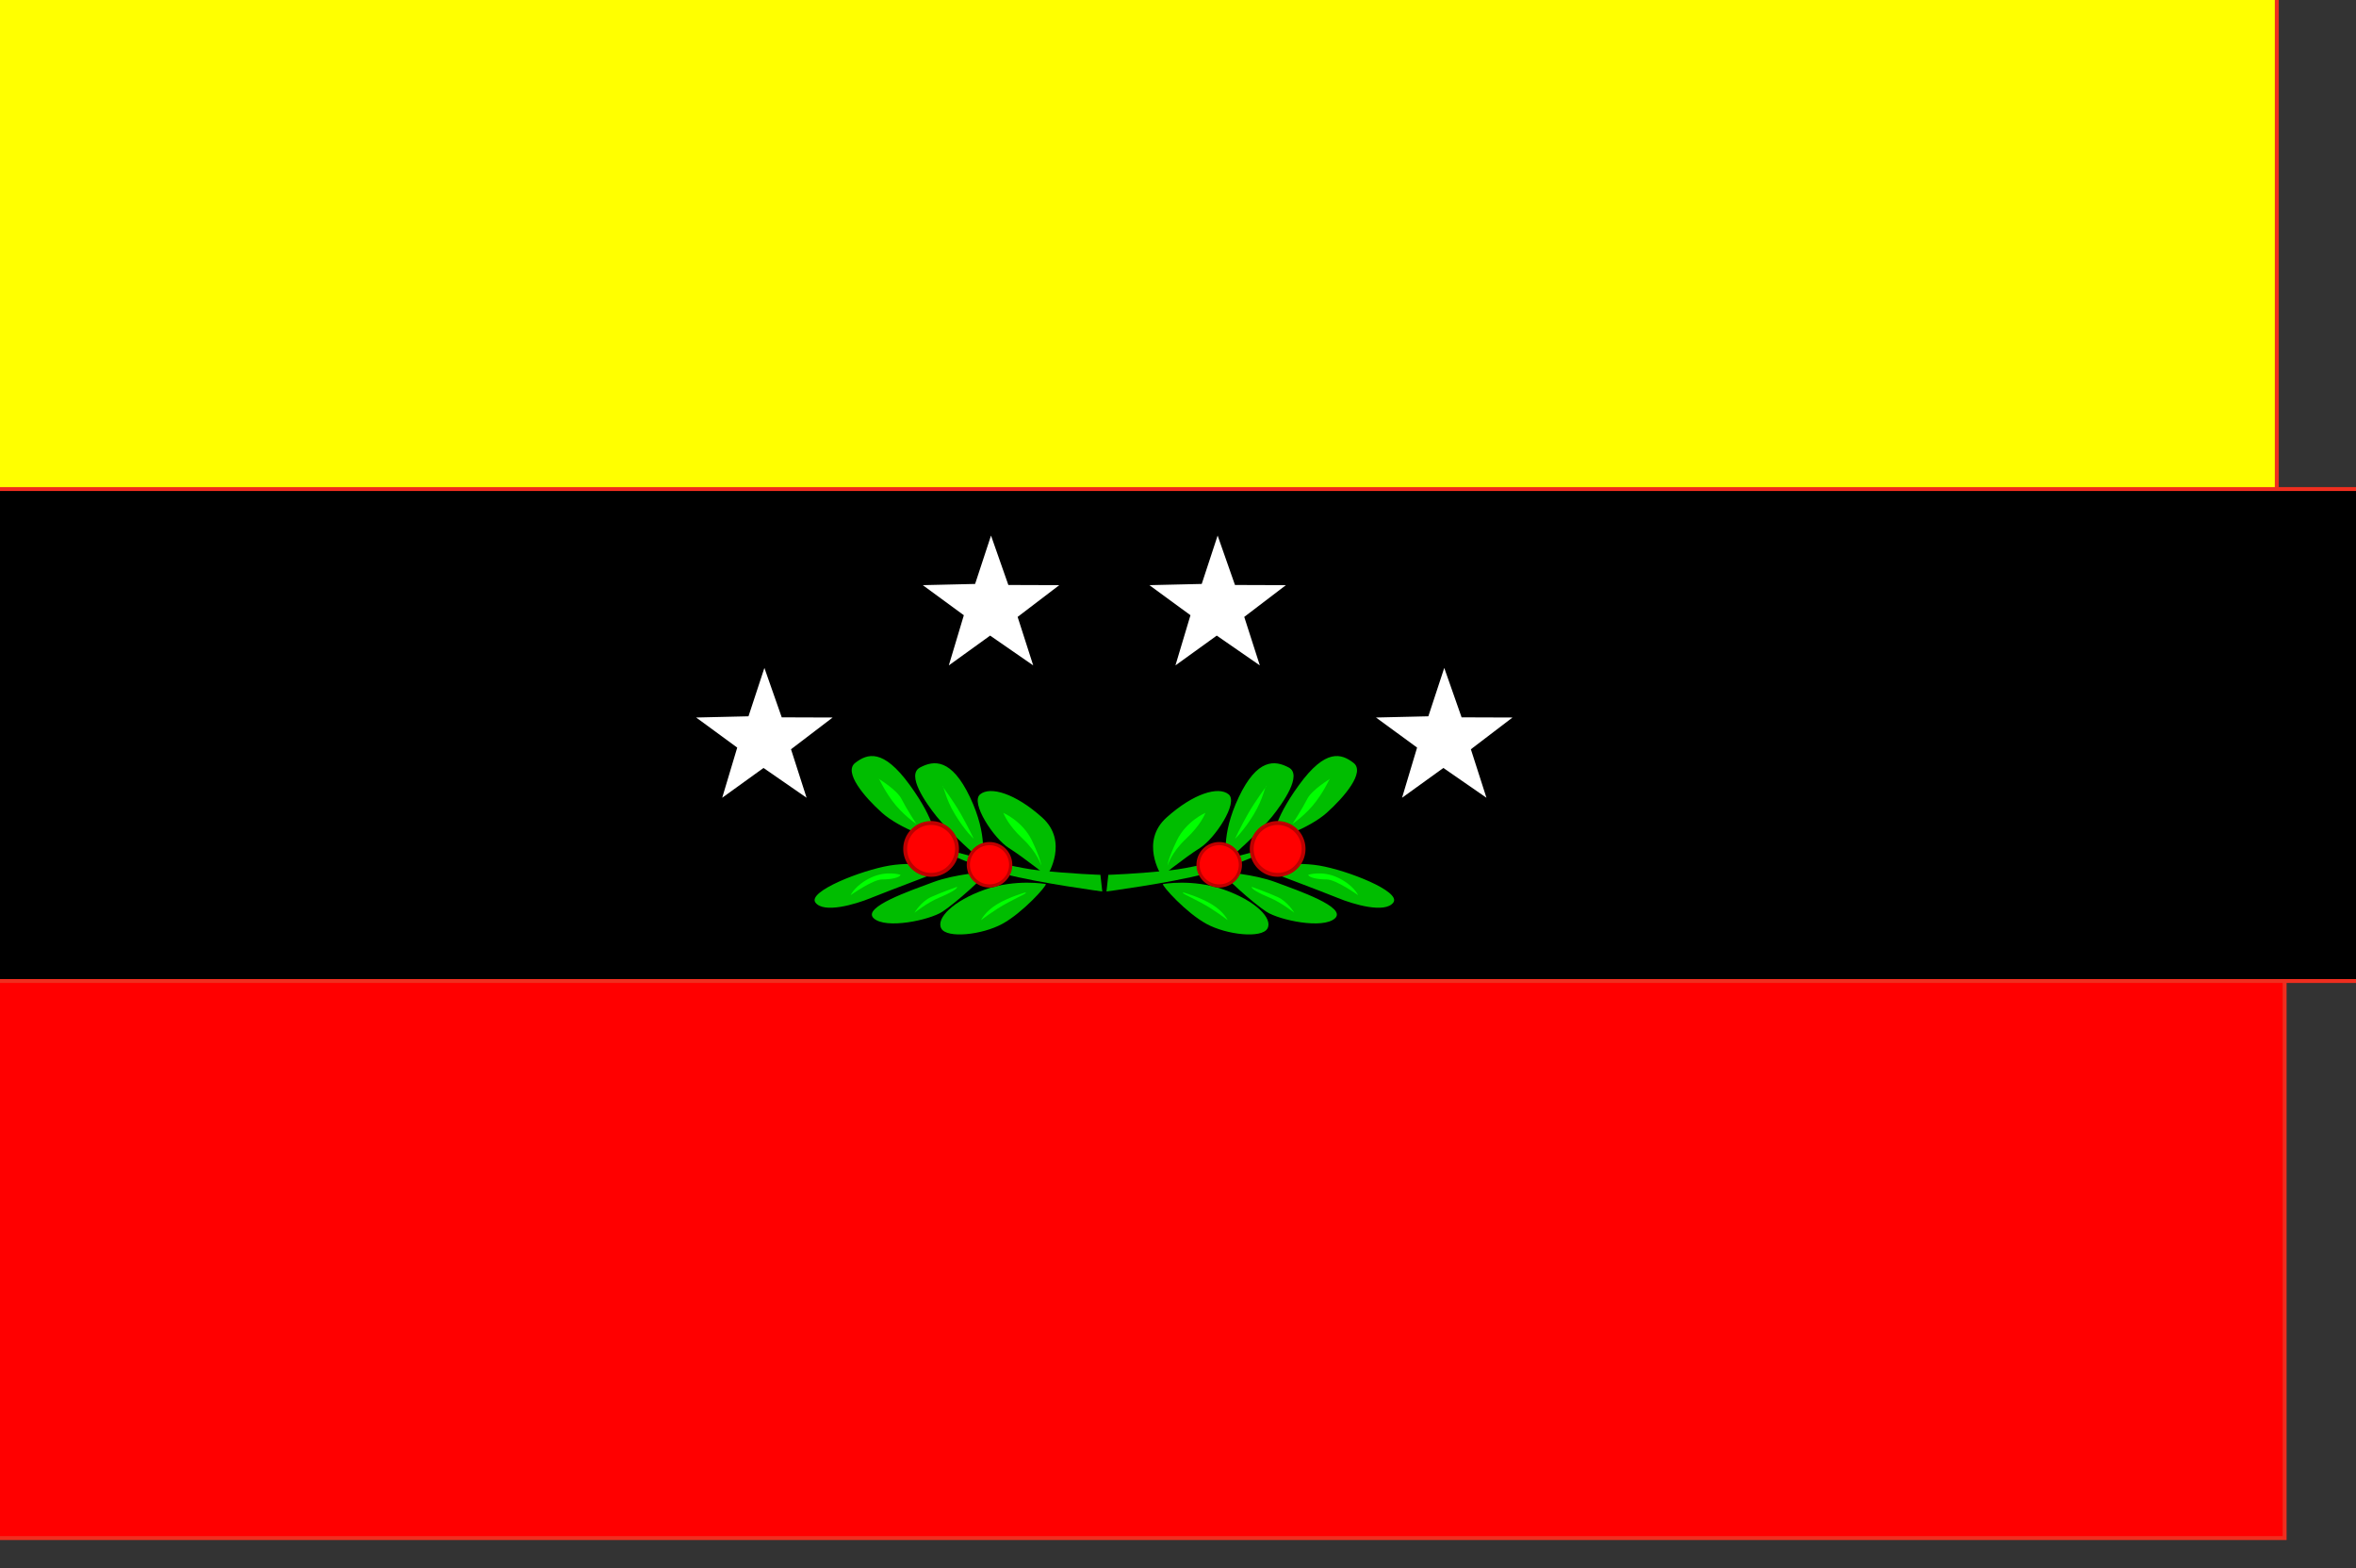 <svg xmlns="http://www.w3.org/2000/svg" width="640pt" height="568" version="1.0"><rect width="100%" height="100%" fill="#333333" stroke="none"/><path style="color:#000;fill:red;fill-opacity:1;fill-rule:evenodd;stroke:#ef2e1f;stroke-width:1.417;stroke-linecap:butt;stroke-linejoin:miter;marker:none;marker-start:none;marker-mid:none;marker-end:none;stroke-miterlimit:4;stroke-dasharray:none;stroke-dashoffset:0;stroke-opacity:1;visibility:visible;display:inline;overflow:visible" d="M-27.488 337.239h854.976v219.905H-27.488z"/><path style="color:#000;fill:#ff0;fill-opacity:1;fill-rule:evenodd;stroke:#ef2e1f;stroke-width:1.417;stroke-linecap:butt;stroke-linejoin:miter;marker:none;marker-start:none;marker-mid:none;marker-end:none;stroke-miterlimit:4;stroke-dasharray:none;stroke-dashoffset:0;stroke-opacity:1;visibility:visible;display:inline;overflow:visible" d="M-24.645-28.637h849.289v225.592H-24.645z"/><path style="color:#000;fill:#000;fill-opacity:1;fill-rule:evenodd;stroke:#ef2e1f;stroke-width:1.417;stroke-linecap:butt;stroke-linejoin:miter;marker:none;marker-start:none;marker-mid:none;marker-end:none;stroke-miterlimit:4;stroke-dasharray:none;stroke-dashoffset:0;stroke-opacity:1;visibility:visible;display:inline;overflow:visible" d="M-90.047 177.15h980.095v178.199H-90.047z"/><path style="opacity:1;color:#000;fill:#fff;fill-opacity:1;fill-rule:evenodd;stroke:none;stroke-width:1.417;stroke-linecap:butt;stroke-linejoin:miter;marker:none;marker-start:none;marker-mid:none;marker-end:none;stroke-miterlimit:4;stroke-dasharray:none;stroke-dashoffset:0;stroke-opacity:1;visibility:visible;display:inline;overflow:visible" d="m263.981 250.983 6.067 17.295 17.822.062-14.574 11.114 5.45 16.97-15.074-10.427-14.455 10.426 5.257-17.558-14.382-10.525 18.323-.425 5.566-16.932z" transform="translate(3.64 -17.828) scale(1.035)"/><path style="opacity:1;color:#000;fill:#fff;fill-opacity:1;fill-rule:evenodd;stroke:none;stroke-width:1.417;stroke-linecap:butt;stroke-linejoin:miter;marker:none;marker-start:none;marker-mid:none;marker-end:none;stroke-miterlimit:4;stroke-dasharray:none;stroke-dashoffset:0;stroke-opacity:1;visibility:visible;display:inline;overflow:visible" d="m263.981 250.983 6.067 17.295 17.822.062-14.574 11.114 5.45 16.97-15.074-10.427-14.455 10.426 5.257-17.558-14.382-10.525 18.323-.425 5.566-16.932z" transform="translate(85.72 -65.772) scale(1.035)"/><path style="opacity:1;color:#000;fill:#fff;fill-opacity:1;fill-rule:evenodd;stroke:none;stroke-width:1.417;stroke-linecap:butt;stroke-linejoin:miter;marker:none;marker-start:none;marker-mid:none;marker-end:none;stroke-miterlimit:4;stroke-dasharray:none;stroke-dashoffset:0;stroke-opacity:1;visibility:visible;display:inline;overflow:visible" d="m263.981 250.983 6.067 17.295 17.822.062-14.574 11.114 5.45 16.97-15.074-10.427-14.455 10.426 5.257-17.558-14.382-10.525 18.323-.425 5.566-16.932z" transform="translate(167.801 -65.772) scale(1.035)"/><path style="opacity:1;color:#000;fill:#fff;fill-opacity:1;fill-rule:evenodd;stroke:none;stroke-width:1.417;stroke-linecap:butt;stroke-linejoin:miter;marker:none;marker-start:none;marker-mid:none;marker-end:none;stroke-miterlimit:4;stroke-dasharray:none;stroke-dashoffset:0;stroke-opacity:1;visibility:visible;display:inline;overflow:visible" d="m263.981 250.983 6.067 17.295 17.822.062-14.574 11.114 5.45 16.97-15.074-10.427-14.455 10.426 5.257-17.558-14.382-10.525 18.323-.425 5.566-16.932z" transform="translate(249.882 -17.828) scale(1.035)"/><path d="M332.106 326.065s-11.73-2.346-21.783-.67c-10.054 1.675-29.826 9.383-26.81 13.405 3.016 4.021 14.41.67 20.107-1.676 5.697-2.346 28.15-10.724 28.486-11.059zM345.175 327.74s-11.059.67-19.102 3.687c-8.043 3.016-25.804 9.048-21.447 13.07 4.356 4.021 20.107.67 24.799-2.346 4.691-3.016 16.756-13.74 15.75-14.41z" style="fill:#00bd00;fill-opacity:1;fill-rule:evenodd;stroke:none;stroke-width:1px;stroke-linecap:butt;stroke-linejoin:miter;stroke-opacity:1" transform="translate(11.839 -11.858)"/><path d="M366.958 332.097s-10.724-2.01-22.118 2.011c-11.394 4.021-17.761 10.389-15.75 14.075 2.01 3.686 14.745 2.346 22.118-1.676 7.372-4.021 16.085-13.74 15.75-14.41zM326.744 315.341s.67-5.697-9.049-19.102c-9.718-13.405-15.415-11.394-19.772-8.043-4.356 3.351 3.351 12.4 9.719 18.097 6.367 5.697 19.772 10.389 19.102 9.048zM343.835 323.384s2.346-8.713-4.357-22.788c-6.702-14.075-13.07-13.405-18.096-10.724-5.027 2.68 2.01 12.735 6.032 17.761 4.021 5.027 16.42 16.421 16.42 15.751zM367.628 328.746s7.708-12.064-2.01-20.778c-9.719-8.713-18.767-11.394-22.453-8.378-3.687 3.017 5.026 16.086 10.388 19.437 5.362 3.352 15.416 11.395 15.416 11.395l-1.34-1.676z" style="fill:#00bd00;fill-opacity:1;fill-rule:evenodd;stroke:none;stroke-width:1px;stroke-linecap:butt;stroke-linejoin:miter;stroke-opacity:1" transform="translate(11.839 -11.858)"/><path d="M314.344 328.746s-5.027-1.676-10.724 1.005-7.372 6.368-7.372 6.368 8.043-5.697 11.394-5.697c3.35 0 6.367-.67 6.702-1.676zM334.787 333.103s-5.697 2.01-9.384 3.686c-3.686 1.676-6.032 5.697-6.032 5.697s4.692-3.686 8.713-5.362c4.022-1.676 7.038-3.351 6.703-4.021zM359.586 335.113s-6.033 1.676-10.39 4.357c-4.356 2.68-5.696 5.697-5.696 5.697s4.691-3.686 9.718-6.367 7.038-3.352 6.368-3.687zM351.543 306.293s7.037 3.016 10.388 10.053c3.352 7.038 3.352 9.049 3.352 9.049s-1.34-4.692-6.703-9.719c-5.362-5.027-6.702-8.713-7.037-9.383zM329.425 296.574s4.021 5.362 6.702 10.054 4.692 9.048 4.692 9.048-3.016-2.68-6.703-8.713c-3.686-6.032-4.021-10.389-4.691-10.389zM306.301 293.893s6.703 4.022 8.378 7.373c1.676 3.351 5.362 9.048 5.362 9.048s-5.027-3.35-8.713-8.378c-3.686-5.027-4.357-7.708-5.027-8.043z" style="fill:#0f0;fill-opacity:1;fill-rule:evenodd;stroke:none;stroke-width:1px;stroke-linecap:butt;stroke-linejoin:miter;stroke-opacity:1" transform="translate(11.839 -11.858)"/><path d="M325.403 318.022s26.475 7.708 38.54 9.048c12.064 1.34 22.787 1.676 22.787 1.676l.67 6.032s-22.788-3.016-35.522-6.367c-12.735-3.351-26.81-10.054-26.475-10.389z" style="fill:#00bd00;fill-opacity:1;fill-rule:evenodd;stroke:none;stroke-width:1px;stroke-linecap:butt;stroke-linejoin:miter;stroke-opacity:1" transform="translate(11.839 -11.858)"/><path transform="translate(8.488 -12.863)" d="M338.138 320.368a9.383 9.383 0 1 1-18.767 0 9.383 9.383 0 1 1 18.767 0z" style="opacity:1;color:#000;fill:red;fill-opacity:1;fill-rule:evenodd;stroke:#bd0000;stroke-width:1.417;stroke-linecap:butt;stroke-linejoin:miter;marker:none;marker-start:none;marker-mid:none;marker-end:none;stroke-miterlimit:4;stroke-dasharray:none;stroke-dashoffset:0;stroke-opacity:1;visibility:visible;display:inline;overflow:visible"/><path transform="matrix(.817 0 0 .817 89.81 51.512)" d="M338.138 320.368a9.383 9.383 0 1 1-18.767 0 9.383 9.383 0 1 1 18.767 0z" style="opacity:1;color:#000;fill:red;fill-opacity:1;fill-rule:evenodd;stroke:#bd0000;stroke-width:1.417;stroke-linecap:butt;stroke-linejoin:miter;marker:none;marker-start:none;marker-mid:none;marker-end:none;stroke-miterlimit:4;stroke-dasharray:none;stroke-dashoffset:0;stroke-opacity:1;visibility:visible;display:inline;overflow:visible"/><path d="M332.106 326.065s-11.73-2.346-21.783-.67c-10.054 1.675-29.826 9.383-26.81 13.405 3.016 4.021 14.41.67 20.107-1.676 5.697-2.346 28.15-10.724 28.486-11.059zM345.175 327.74s-11.059.67-19.102 3.687c-8.043 3.016-25.804 9.048-21.447 13.07 4.356 4.021 20.107.67 24.799-2.346 4.691-3.016 16.756-13.74 15.75-14.41z" style="fill:#00bd00;fill-opacity:1;fill-rule:evenodd;stroke:none;stroke-width:1px;stroke-linecap:butt;stroke-linejoin:miter;stroke-opacity:1" transform="matrix(-1 0 0 1 788.161 -11.858)"/><path d="M366.958 332.097s-10.724-2.01-22.118 2.011c-11.394 4.021-17.761 10.389-15.75 14.075 2.01 3.686 14.745 2.346 22.118-1.676 7.372-4.021 16.085-13.74 15.75-14.41zM326.744 315.341s.67-5.697-9.049-19.102c-9.718-13.405-15.415-11.394-19.772-8.043-4.356 3.351 3.351 12.4 9.719 18.097 6.367 5.697 19.772 10.389 19.102 9.048zM343.835 323.384s2.346-8.713-4.357-22.788c-6.702-14.075-13.07-13.405-18.096-10.724-5.027 2.68 2.01 12.735 6.032 17.761 4.021 5.027 16.42 16.421 16.42 15.751zM367.628 328.746s7.708-12.064-2.01-20.778c-9.719-8.713-18.767-11.394-22.453-8.378-3.687 3.017 5.026 16.086 10.388 19.437 5.362 3.352 15.416 11.395 15.416 11.395l-1.34-1.676z" style="fill:#00bd00;fill-opacity:1;fill-rule:evenodd;stroke:none;stroke-width:1px;stroke-linecap:butt;stroke-linejoin:miter;stroke-opacity:1" transform="matrix(-1 0 0 1 788.161 -11.858)"/><path d="M314.344 328.746s-5.027-1.676-10.724 1.005-7.372 6.368-7.372 6.368 8.043-5.697 11.394-5.697c3.35 0 6.367-.67 6.702-1.676zM334.787 333.103s-5.697 2.01-9.384 3.686c-3.686 1.676-6.032 5.697-6.032 5.697s4.692-3.686 8.713-5.362c4.022-1.676 7.038-3.351 6.703-4.021zM359.586 335.113s-6.033 1.676-10.39 4.357c-4.356 2.68-5.696 5.697-5.696 5.697s4.691-3.686 9.718-6.367 7.038-3.352 6.368-3.687zM351.543 306.293s7.037 3.016 10.388 10.053c3.352 7.038 3.352 9.049 3.352 9.049s-1.34-4.692-6.703-9.719c-5.362-5.027-6.702-8.713-7.037-9.383zM329.425 296.574s4.021 5.362 6.702 10.054 4.692 9.048 4.692 9.048-3.016-2.68-6.703-8.713c-3.686-6.032-4.021-10.389-4.691-10.389zM306.301 293.893s6.703 4.022 8.378 7.373c1.676 3.351 5.362 9.048 5.362 9.048s-5.027-3.35-8.713-8.378c-3.686-5.027-4.357-7.708-5.027-8.043z" style="fill:#0f0;fill-opacity:1;fill-rule:evenodd;stroke:none;stroke-width:1px;stroke-linecap:butt;stroke-linejoin:miter;stroke-opacity:1" transform="matrix(-1 0 0 1 788.161 -11.858)"/><path d="M325.403 318.022s26.475 7.708 38.54 9.048c12.064 1.34 22.787 1.676 22.787 1.676l.67 6.032s-22.788-3.016-35.522-6.367c-12.735-3.351-26.81-10.054-26.475-10.389z" style="fill:#00bd00;fill-opacity:1;fill-rule:evenodd;stroke:none;stroke-width:1px;stroke-linecap:butt;stroke-linejoin:miter;stroke-opacity:1" transform="matrix(-1 0 0 1 788.161 -11.858)"/><path transform="matrix(-1 0 0 1 791.512 -12.863)" d="M338.138 320.368a9.383 9.383 0 1 1-18.767 0 9.383 9.383 0 1 1 18.767 0z" style="opacity:1;color:#000;fill:red;fill-opacity:1;fill-rule:evenodd;stroke:#bd0000;stroke-width:1.417;stroke-linecap:butt;stroke-linejoin:miter;marker:none;marker-start:none;marker-mid:none;marker-end:none;stroke-miterlimit:4;stroke-dasharray:none;stroke-dashoffset:0;stroke-opacity:1;visibility:visible;display:inline;overflow:visible"/><path transform="matrix(-.817 0 0 .817 710.19 51.512)" d="M338.138 320.368a9.383 9.383 0 1 1-18.767 0 9.383 9.383 0 1 1 18.767 0z" style="opacity:1;color:#000;fill:red;fill-opacity:1;fill-rule:evenodd;stroke:#bd0000;stroke-width:1.417;stroke-linecap:butt;stroke-linejoin:miter;marker:none;marker-start:none;marker-mid:none;marker-end:none;stroke-miterlimit:4;stroke-dasharray:none;stroke-dashoffset:0;stroke-opacity:1;visibility:visible;display:inline;overflow:visible"/></svg>